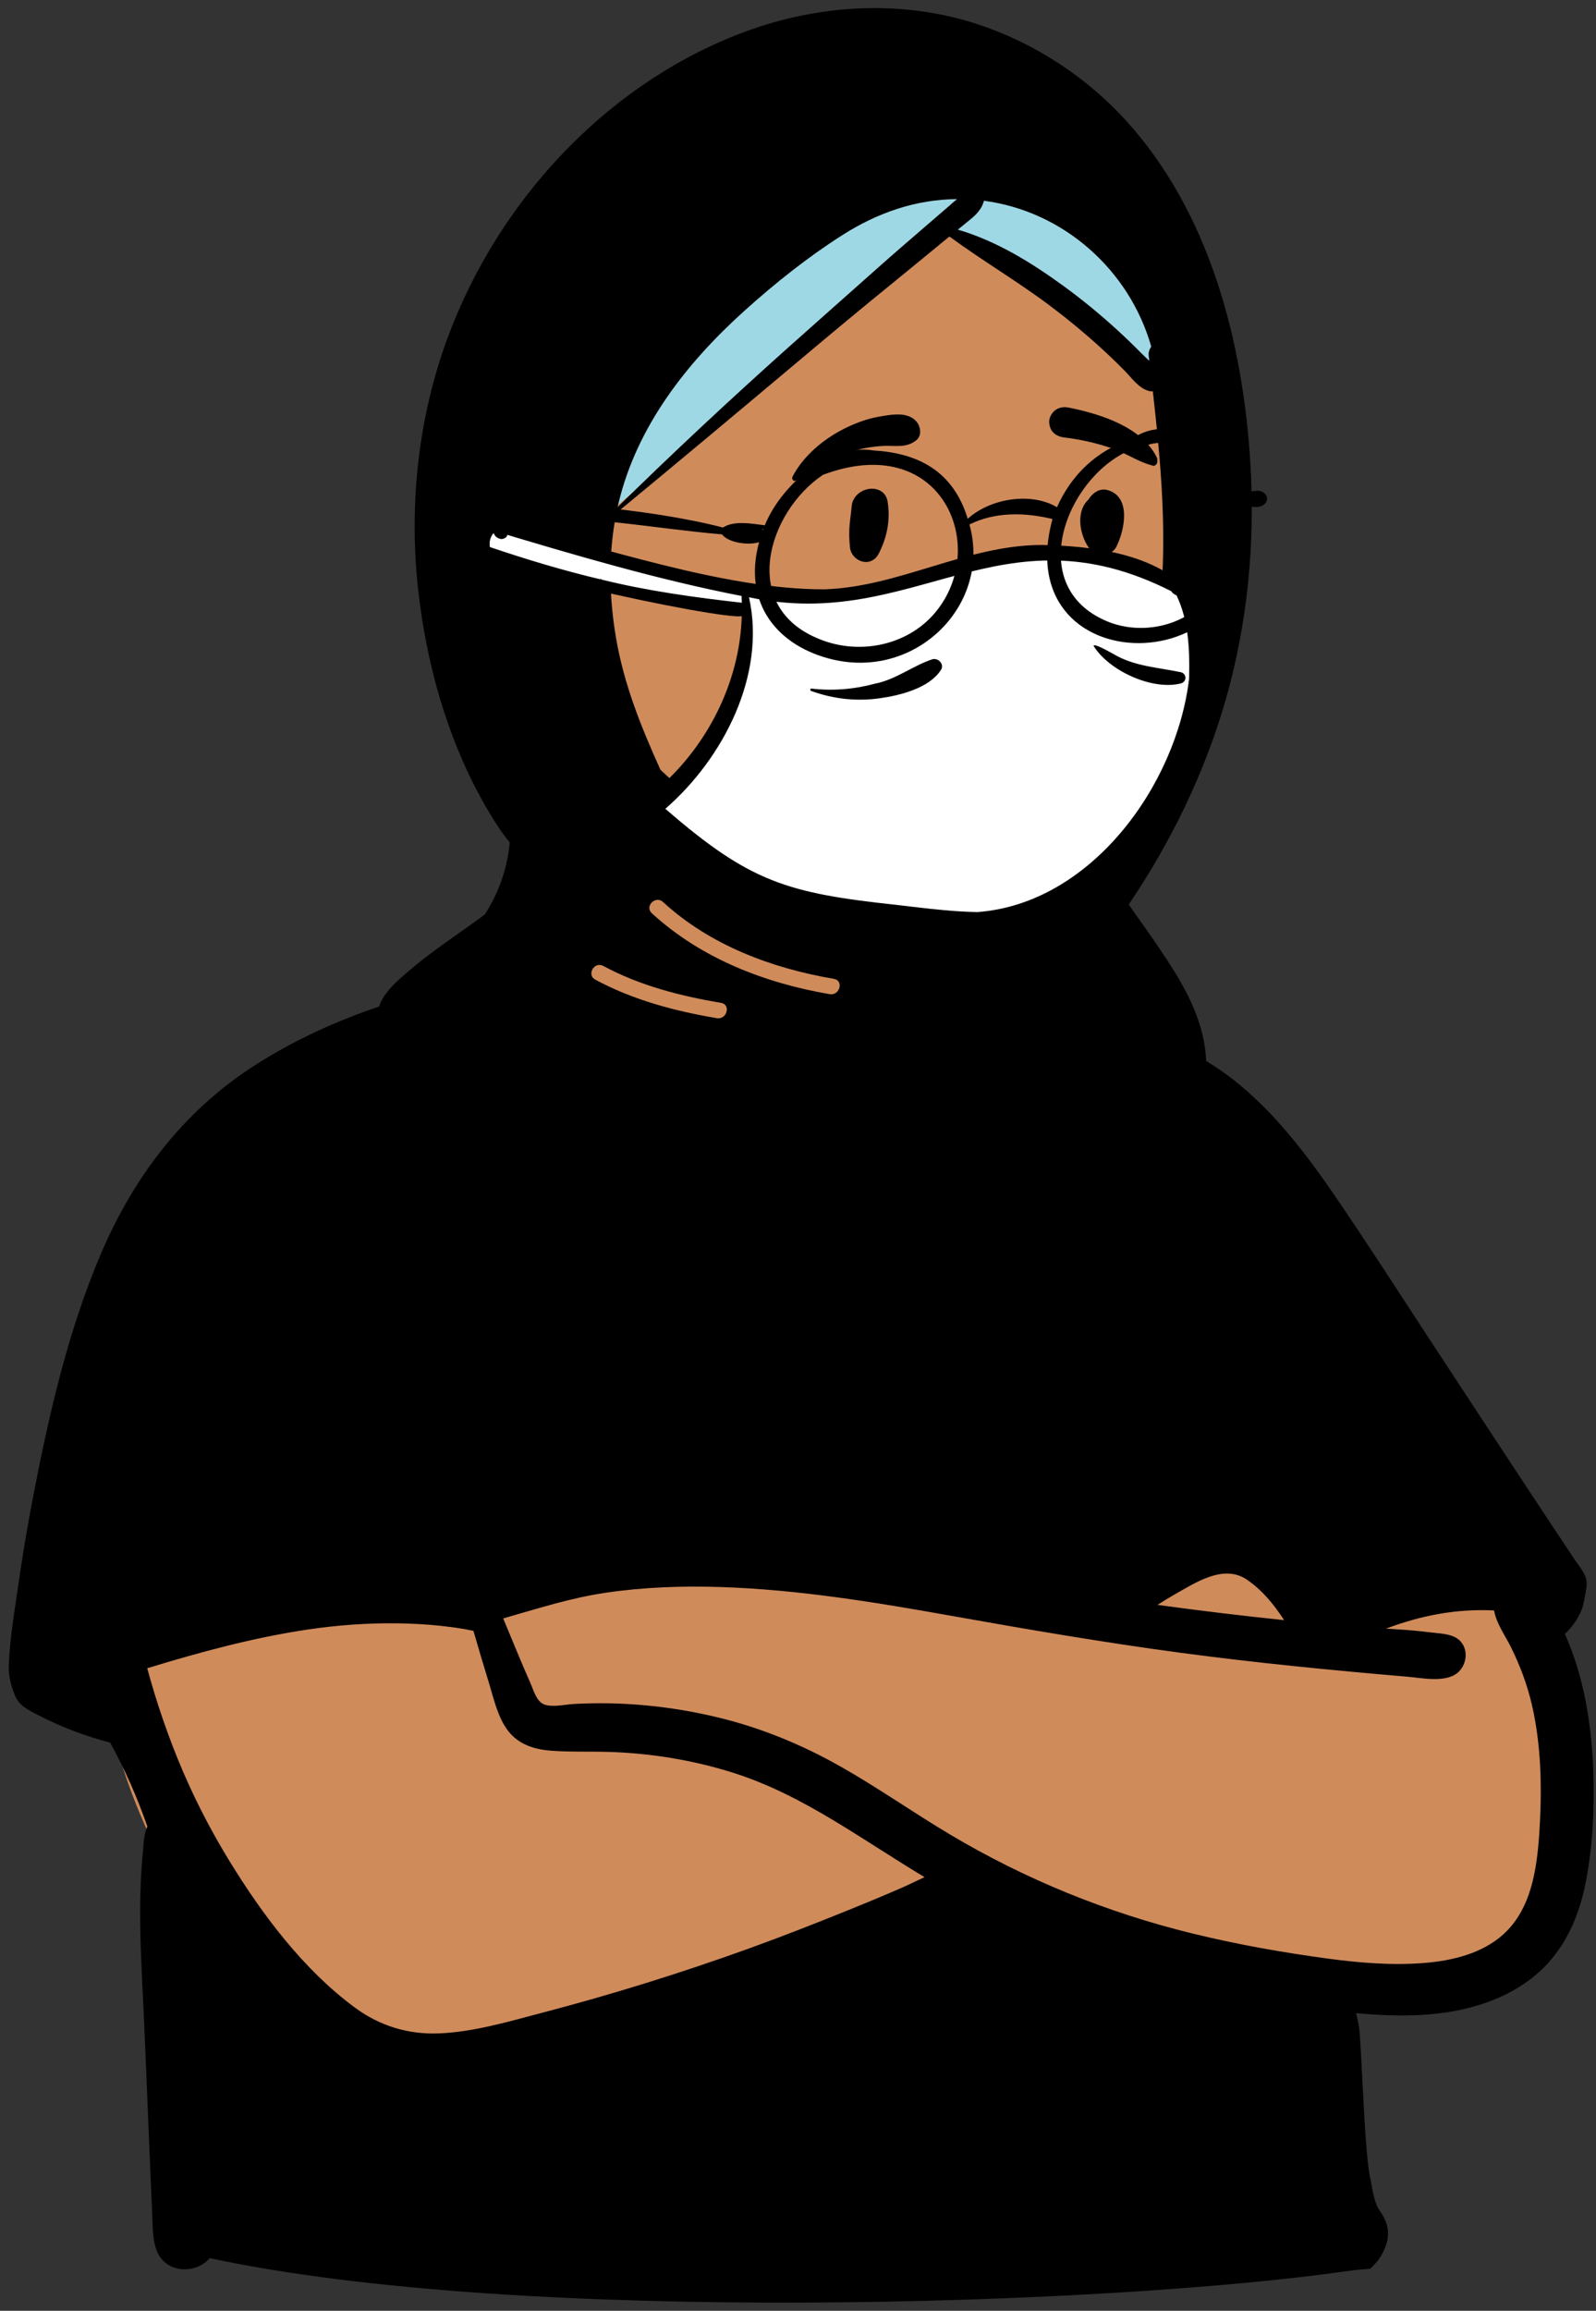 <?xml version="1.0" encoding="UTF-8"?>
<svg width="170px" height="246px" viewBox="0 0 170 246" version="1.1" xmlns="http://www.w3.org/2000/svg" xmlns:xlink="http://www.w3.org/1999/xlink">
    <rect x="0" y="0" width="170" height="246" fill="#333333" stroke="none"/>
    <!-- Generator: Sketch 62 (91390) - https://sketch.com -->
    <title>bust-mask-16</title>
    <desc>Created with Sketch.</desc>
    <g id="Introduction" stroke="none" stroke-width="1" fill="none" fill-rule="evenodd">
        <g id="busts-covid-19" transform="translate(-1013, -233)">
            <g id="a-person/bust" transform="translate(974, 188)">
                <g id="body/Tee-Arms-Crossed" transform="translate(31.056, 135.053)" fill-rule="evenodd">
                    <path d="M139.423,46.07 C137.588,45.415 135.82,44.659 134.208,43.548 C129.564,40.089 126.536,34.885 123.674,29.954 C119.644,22.782 116.773,15.14 114.788,7.168 C113.935,3.743 113.645,-0.228 111.707,-3.265 C107.315,-9.624 94.434,-8.8 87.594,-7.684 C83.014,-6.873 82.067,-1.745 81.027,2.049 C80.161,5.202 79.594,8.39 79.118,11.622 C77.985,12.366 76.707,12.971 75.488,13.498 C62.208,17.572 59.874,25.124 54.802,36.79 C46.235,53.747 22.988,60.386 19.476,80.453 C17.214,93.702 23.648,106.166 30.281,117.18 C36.458,129.21 45.082,134.984 58.817,132.142 C71.699,129.251 84.079,124.415 96.734,120.678 C102.864,119.171 108.984,115.249 115.431,116.617 C128.717,119.601 142.367,121.005 155.983,120.617 C175.099,121.391 175.096,103.036 173.134,88.822 C171.76,66.702 160.607,52.498 139.423,46.07 L139.423,46.07 Z" id="✋-Skin" fill="#D08B5B"></path>
                    <path d="M140.701,78.077 C142.298,79.134 143.641,80.736 144.72,82.423 C140.217,81.954 135.723,81.414 131.238,80.799 C131.825,80.423 132.418,80.056 133.024,79.71 C135.235,78.463 138.231,76.444 140.701,78.077 Z M65.894,91.392 C65.069,91.069 64.75,89.81 64.428,89.089 C63.42,86.827 62.5,84.527 61.543,82.242 C65.177,81.206 68.712,80.056 72.477,79.504 C76.525,78.91 80.634,78.766 84.72,78.9 C92.996,79.17 101.195,80.523 109.332,81.974 C117.459,83.423 125.586,84.815 133.77,85.908 C141.788,86.979 149.832,87.762 157.891,88.45 C159.456,88.584 162.067,89.147 163.326,87.914 C164.323,86.938 164.355,85.138 163.108,84.344 C162.331,83.849 161.205,83.842 160.317,83.728 C159.199,83.584 158.077,83.488 156.952,83.414 C156.494,83.383 156.035,83.355 155.577,83.328 C159.257,81.94 163.1,81.183 167.089,81.394 C167.315,82.765 168.331,84.175 168.887,85.306 C169.859,87.28 170.616,89.278 171.113,91.424 C172.152,95.911 172.197,100.567 171.904,105.143 C171.634,108.959 171.055,113.179 168.064,115.881 C165.799,117.927 162.603,118.684 159.638,118.923 C156.192,119.199 152.693,118.904 149.277,118.442 C144.484,117.793 139.669,116.936 134.971,115.787 C125.872,113.562 117.15,110.022 109.103,105.222 C105.178,102.881 101.434,100.247 97.456,97.996 C93.402,95.701 89.089,93.921 84.56,92.815 C79.491,91.578 74.193,91.05 68.983,91.355 C68.079,91.408 66.773,91.736 65.894,91.392 Z M60.02,89.095 C60.553,90.824 60.96,92.798 62.097,94.251 C63.223,95.691 64.922,96.199 66.682,96.327 C68.804,96.481 70.951,96.382 73.077,96.461 C77.439,96.624 81.741,97.332 85.91,98.632 C89.796,99.844 93.403,101.734 96.878,103.83 C100.09,105.769 103.209,107.851 106.423,109.784 C105.568,110.176 104.722,110.601 103.872,110.97 C102.088,111.745 100.294,112.492 98.491,113.221 C94.937,114.659 91.367,116.061 87.761,117.364 C80.49,119.99 73.099,122.286 65.619,124.241 C62.051,125.173 58.433,126.262 54.727,126.417 C51.44,126.555 48.396,125.625 45.745,123.671 C40.248,119.616 35.874,113.764 32.338,107.991 C30.238,104.561 28.404,100.958 26.888,97.232 C26.121,95.348 25.426,93.435 24.8,91.499 C24.506,90.59 24.228,89.676 23.964,88.758 C23.848,88.355 23.737,87.95 23.627,87.544 C29.248,85.828 34.937,84.279 40.759,83.419 C43.867,82.96 47.017,82.727 50.159,82.761 C51.719,82.778 53.278,82.862 54.83,83.023 C55.665,83.11 56.496,83.221 57.325,83.36 C57.667,83.417 58.019,83.501 58.371,83.563 C58.91,85.41 59.454,87.256 60.02,89.095 Z M176.226,81.75 C176.529,81.137 176.657,80.533 176.766,79.866 C176.848,79.357 177.068,78.64 176.876,77.979 C176.66,77.239 176.073,76.577 175.652,75.945 C175.186,75.247 174.721,74.549 174.257,73.85 C173.328,72.453 172.401,71.054 171.476,69.655 C167.697,63.94 163.944,58.208 160.185,52.48 C156.849,47.397 153.569,42.268 150.131,37.253 C147.192,32.965 143.988,28.747 139.965,25.412 C134.878,21.195 128.82,19.209 122.493,17.659 C121.802,16.941 120.879,16.55 119.892,16.629 C118.498,15.047 117.39,13.943 116.888,11.932 C116.648,10.968 116.723,8.261 115.785,7.691 C114.671,7.014 114.089,7.91 113.782,8.921 C112.754,12.3 113.934,16.844 116.649,20.229 C115.505,24.183 113.989,29.804 111.283,32.972 C108.386,36.364 104.38,37.42 100.058,37.49 C91.814,37.622 83.58,34.558 77.292,29.246 C75.381,27.632 73.606,25.829 72,23.911 C70.796,22.472 69.371,20.252 68.429,18.574 C68.429,17.92 67.657,17.236 75.515,16.708 C83.373,16.179 83.968,5.416 84.143,3.951 C84.285,2.762 84.889,0.915 84.051,-0.055 C83.695,-0.467 82.966,-0.533 82.515,-0.253 C81.665,0.275 81.385,1.626 81.118,2.543 C80.744,3.827 79.52,11.801 77.201,12.724 C76.115,13.156 74.87,13.165 73.722,13.244 C72.303,13.344 70.882,13.416 69.47,13.581 C68.949,13.642 68.38,13.811 67.866,13.815 C67.532,13.819 67.187,13.656 66.864,13.542 C65.773,13.156 64.682,13.446 63.559,13.597 C53.621,14.933 43.389,17.982 34.913,23.468 C27.443,28.304 22.179,35.258 18.706,43.39 C15.163,51.688 13.131,60.661 11.429,69.494 C10.859,72.454 10.361,75.428 9.933,78.411 C9.52,81.294 9.003,84.242 8.879,87.154 C8.83,88.306 9.105,89.377 9.529,90.429 C10.006,91.614 11.133,92.081 12.215,92.634 C14.589,93.849 17.093,94.791 19.673,95.458 C21.25,98.327 22.576,101.308 23.642,104.401 C23.247,105.185 23.239,106.356 23.162,107.118 C22.974,109.015 22.893,110.922 22.876,112.828 C22.842,116.648 23.072,120.465 23.252,124.279 C23.434,128.148 24.041,143.411 24.14,145.275 C24.217,146.723 24.113,148.748 24.876,150.034 C26.048,152.01 28.939,151.943 30.279,150.341 C63.559,157.498 126.115,155.342 151.31,151.741 C154.588,151.273 153.558,151.793 154.392,150.964 C155.018,150.342 155.55,149.276 155.723,148.42 C155.954,147.277 155.581,146.243 154.927,145.318 C154.239,144.346 154.114,142.771 153.859,141.615 C153.255,138.882 152.954,126.88 152.672,125.55 C152.584,125.135 152.499,124.697 152.396,124.259 C157.018,124.697 161.833,124.697 166.23,123.15 C168.723,122.273 171.048,120.896 172.838,118.929 C175.005,116.548 176.211,113.55 176.831,110.421 C177.631,106.386 177.801,102.207 177.644,98.105 C177.425,93.258 176.622,88.342 174.627,83.891 C175.283,83.281 175.834,82.546 176.226,81.75 Z" id="🖍-Ink" fill="#000000"></path>
                </g>
                <g id="head/Hijab" transform="translate(78.592, 38.043)" fill-rule="evenodd">
                    <path d="M54.873,22.228 C86.605,23.236 88.518,38.345 88.518,63.685 C88.518,89.025 72.058,104.993 65.996,107.781 C59.935,110.569 43.975,122.545 29.573,117.026 C15.17,111.507 19.341,88.191 19.341,78.172 C19.341,68.154 23.142,21.221 54.873,22.228 Z" id="✋-Skin" fill="#D08B5B"></path>
                    <path d="M24.203,62.442 C30.764,35.622 42.742,22.537 60.135,23.186 C86.225,24.16 85.95,50.819 84.313,48.389 C83.244,46.801 75.757,41.253 61.852,31.746 L60.992,31.158 L24.203,62.442 Z" id="🧕-hijab" fill="#9FD8E5"></path>
                    <path d="M67.746,99.459 C61.919,102.72 55.247,102.847 48.979,100.794 C45.22,99.567 41.773,97.669 38.547,95.399 C35.741,93.422 33.237,91.231 30.755,88.904 C28.712,84.387 26.893,79.879 26.041,74.965 C25.278,70.554 25.177,65.974 26.062,61.572 C32.611,56.172 39.119,50.728 45.618,45.267 C48.928,42.485 52.246,39.719 55.605,36.996 C57.31,35.614 58.999,34.211 60.698,32.822 C60.979,32.594 61.257,32.366 61.537,32.137 C65.045,34.711 68.806,36.918 72.289,39.535 C74.113,40.906 75.886,42.367 77.574,43.903 C78.46,44.708 79.325,45.539 80.168,46.391 C80.939,47.169 81.683,48.284 82.778,48.578 C82.927,48.618 83.069,48.627 83.201,48.608 C84.664,61.449 85.704,75.316 79.436,86.978 C76.702,92.066 72.825,96.614 67.746,99.459 Z M29.838,104.178 C29.036,103.441 30.232,102.249 31.031,102.983 C36.05,107.591 42.611,110.034 49.238,111.165 C50.307,111.348 49.851,112.977 48.79,112.795 C41.87,111.615 35.07,108.982 29.838,104.178 Z M23.816,111.249 C22.858,110.734 23.711,109.275 24.667,109.789 C28.577,111.892 32.866,112.984 37.216,113.722 C38.286,113.903 37.83,115.532 36.768,115.352 C32.27,114.589 27.856,113.422 23.816,111.249 Z M39.73,40.019 C42.974,37.1 46.461,34.322 50.145,31.979 C53.872,29.607 57.943,28.189 62.343,28.155 C62.035,28.403 61.742,28.677 61.445,28.933 C60.614,29.645 59.785,30.362 58.957,31.076 C57.3,32.507 55.638,33.936 54.002,35.39 C50.781,38.256 47.549,41.107 44.334,43.979 C38.155,49.5 32.109,55.14 26.193,60.944 C26.225,60.803 26.259,60.661 26.292,60.52 C28.251,52.319 33.578,45.554 39.73,40.019 Z M65.163,28.513 C65.184,28.449 65.199,28.388 65.208,28.329 C73.651,29.432 80.703,35.66 83.035,43.861 C82.832,44.144 82.721,44.48 82.763,44.837 C82.784,45.017 82.805,45.199 82.826,45.378 C82.537,45.091 82.24,44.822 81.987,44.567 C81.146,43.713 80.284,42.882 79.398,42.073 C77.587,40.418 75.707,38.871 73.725,37.427 C70.278,34.917 66.546,32.609 62.437,31.404 C62.707,31.182 62.977,30.96 63.249,30.74 C64.061,30.078 64.814,29.533 65.163,28.513 Z M80.301,19.744 C75.117,14.065 67.938,9.905 60.378,8.46 C53.159,7.077 45.686,7.988 38.866,10.675 C24.595,16.297 13.335,28.659 8.062,42.984 C4.989,51.33 3.981,60.479 4.904,69.314 C5.823,78.108 8.465,87.19 13.272,94.672 C13.712,95.357 14.195,96.014 14.701,96.65 C14.475,99.233 13.615,101.764 12.262,103.967 C12.189,104.085 12.112,104.201 12.036,104.317 C10.651,105.357 9.213,106.333 7.81,107.341 C6.593,108.215 5.389,109.111 4.246,110.078 C3.166,110.991 1.912,112.008 1.181,113.241 C0.583,114.25 0.338,115.623 1.156,116.586 C2.141,117.746 3.81,117.337 5.145,117.337 C5.259,117.337 5.373,117.34 5.487,117.341 C5.888,117.593 6.3,117.822 6.7,118.034 C10.742,120.182 14.798,122.306 18.858,124.419 C26.946,128.631 34.999,133.013 43.253,136.891 C47.077,138.69 51.171,140.262 55.455,140.256 C59.474,140.249 63.106,138.649 66.243,136.217 C69.818,133.446 72.808,129.927 75.709,126.478 C76.868,125.097 78.005,123.701 79.12,122.284 C81.262,121.568 83.387,121.359 85.297,122.741 C86.83,123.851 88.849,122.342 88.885,120.676 C88.898,120.085 88.873,119.501 88.809,118.926 C88.426,115.375 86.693,112.163 84.74,109.183 C83.674,107.553 82.55,105.953 81.42,104.368 C81.154,103.994 80.893,103.62 80.64,103.24 C85.179,96.54 88.78,89.111 90.993,81.348 C93.319,73.179 94.109,64.708 93.591,56.244 C92.794,43.271 89.244,29.542 80.301,19.744 Z" id="🖍-Ink" fill="#000000"></path>
                </g>
                <g id="face/Smile" transform="translate(112.183, 77.354)" fill="#000000" fill-rule="evenodd">
                    <path d="M30.969,50.92 C29.549,50.34 28.282,49.373 27.355,48.138 C27.033,47.709 26.95,47.256 27.017,46.841 C27.093,46.375 27.369,45.952 27.745,45.669 C28.122,45.384 28.594,45.244 29.05,45.316 C29.447,45.378 29.841,45.595 30.154,46.045 L30.219,46.135 C30.77,46.881 31.487,47.492 32.305,47.886 C33.093,48.266 33.975,48.444 34.887,48.341 C36.624,48.144 37.822,47.204 39.095,45.928 C39.253,45.767 39.41,45.6 39.569,45.432 C39.669,45.278 39.808,45.18 39.963,45.128 C40.134,45.071 40.328,45.074 40.506,45.136 C40.677,45.196 40.83,45.309 40.933,45.46 C41.03,45.604 41.085,45.781 41.068,45.984 C40.951,47.307 40.26,48.488 39.278,49.415 C38.187,50.444 36.741,51.157 35.38,51.407 C33.881,51.682 32.353,51.485 30.969,50.92 L30.969,50.92 Z M36.088,30.512 C37.683,31.482 40.114,33.744 38.397,36.149 C36.377,38.27 33.469,35.838 32.035,34.739 C30.706,33.887 29.213,36.078 30.446,37.074 C40.803,44.745 45.006,30.766 36.894,29.371 C36.001,29.218 35.67,30.212 36.088,30.512 Z M17.527,21.589 C17.704,19.4 21.036,18.903 21.367,21.069 C21.664,23.009 21.315,24.791 20.441,26.538 C19.607,28.207 17.509,27.428 17.35,25.909 C17.137,23.872 17.418,22.95 17.527,21.589 Z M42.893,20.62 C43.358,20.011 44.028,19.595 44.832,19.83 C47.343,20.564 46.603,24.13 45.721,25.866 C45.242,26.809 43.693,27.048 42.993,26.218 C41.852,24.864 41.306,22.161 42.756,20.828 C42.796,20.759 42.839,20.69 42.893,20.62 Z M20.406,12.011 L20.803,11.942 C22.03,11.729 23.555,11.525 24.423,12.512 C24.884,13.036 25.042,14.008 24.423,14.509 C23.335,15.39 22.131,15.049 20.827,15.123 C19.752,15.185 18.719,15.363 17.683,15.659 C15.412,16.309 13.561,17.494 11.621,18.796 C11.366,18.967 11.107,18.641 11.228,18.403 C12.348,16.209 14.518,14.406 16.692,13.307 C17.853,12.721 19.122,12.234 20.406,12.011 Z M40.604,11.028 L40.908,11.09 C44.211,11.781 48.504,13.161 50.068,16.407 C50.128,16.866 50.065,16.965 50.013,17.029 L49.996,17.05 C49.954,17.105 49.92,17.181 49.722,17.243 C49.666,17.23 49.611,17.216 49.554,17.202 C48.837,17.014 48.27,16.755 47.721,16.486 L47.125,16.192 C46.434,15.853 45.737,15.527 44.998,15.286 C43.422,14.771 41.8,14.409 40.153,14.215 C39.797,14.173 39.453,14.053 39.182,13.846 C38.924,13.65 38.728,13.379 38.638,13.018 C38.522,12.551 38.555,12.198 38.806,11.777 C38.994,11.46 39.263,11.241 39.573,11.115 C39.888,10.987 40.247,10.957 40.604,11.028 Z" id="🖍-Ink"></path>
                </g>
                <g id="facial-hair/*-None" transform="translate(104.577, 109.479)"></g>
                <g id="mask/medical-mask" transform="translate(83.451, 97.432)" fill-rule="evenodd">
                    <path d="M83.083,14.87 C82.684,9.822 76.322,7.684 73.153,7.05 C62.601,4.568 53.623,10.935 41.04,11.065 C39.77,11.085 36.139,10.871 34.45,10.425 C25.881,8.477 17.321,6.405 8.913,3.851 C7.677,4.14 7.312,5.754 8.16,6.674 C16.213,9.531 28.533,12.089 35.038,12.38 C34.914,20.788 30.477,29.242 24.35,33.891 C34.094,44.671 56.82,48.216 70.195,42.558 C76.774,40.583 83.716,22.901 83.083,14.87" id="🎨-Color" fill="#FFFFFF"></path>
                    <path d="M8.234,4.105 C7.871,4.091 8.082,3.034 8.899,3.185 C19.429,5.649 32.549,10.341 43.373,10.307 C51.335,10.046 58.47,5.61 66.476,5.583 C71.858,5.686 78.721,6.452 82.488,10.772 C87.456,26.534 76.268,47.973 58.666,48.097 L55.334,47.856 C43.978,47.019 31.537,45.68 24.217,36.041 L24.16,36.09 L24.16,36.09 C23.065,35.356 23.126,33.769 24.057,32.953 L24.084,32.996 L24.084,32.996 C24.102,32.968 24.122,32.94 24.141,32.912 L24.129,32.875 L24.129,32.875 C24.487,32.499 24.894,32.148 25.264,31.833 L25.266,31.839 L25.266,31.839 C30.762,27.258 34.351,20.331 34.557,13.158 C32.738,13.658 2.166,7.318 7.623,5.771 C11.527,7.091 15.453,8.283 19.459,9.232 C19.526,9.194 19.622,9.204 19.659,9.279 C24.559,10.485 29.558,11.174 34.564,11.732 C34.559,11.493 34.549,11.254 34.537,11.014 C25.637,9.281 16.912,6.708 8.234,4.105 Z M80.302,10.502 C62.046,1.276 52.985,14.906 35.329,11.153 C37.176,19.397 32.615,28.285 26.42,33.671 C35.422,41.465 39.317,42.645 51.125,43.91 L52.668,44.094 C54.987,44.369 57.328,44.625 59.654,44.665 C71.722,43.787 80.841,31.226 82.205,19.846 L82.212,19.532 C82.274,16.644 82.141,13.587 80.862,10.941 C80.626,10.859 80.422,10.711 80.302,10.502 Z M54.887,17.744 C55.518,17.602 56.162,18.291 55.771,18.894 C54.507,20.843 51.417,21.599 49.256,21.905 C46.753,22.26 44.326,21.98 41.949,21.126 C41.821,21.08 41.831,20.855 41.983,20.873 C44.241,21.142 46.568,20.945 48.762,20.347 C50.986,19.914 52.782,18.434 54.887,17.744 Z M72.04,16.34 C72.029,15.969 73.85,17.041 74.138,17.186 C76.362,18.521 78.936,18.619 81.388,19.143 C81.96,19.363 81.959,20.09 81.388,20.309 C78.327,21.124 73.682,18.986 72.04,16.34 Z" id="🖍-Ink" fill="#000000"></path>
                </g>
                <g id="accessories/Glasses-2" transform="translate(88.521, 88.978)" fill="#000000" fill-rule="evenodd">
                    <path d="M78.657,20.175 C76.092,22.826 71.81,23.587 68.398,22.165 C59.635,18.503 63.924,7.079 70.682,4.012 C71.526,3.801 72.654,3.302 73.682,3.188 C73.775,3.143 73.977,3.275 74.223,3.15 C81.674,3.982 83.371,15.554 78.657,20.175 M50.394,20.854 C47.517,24.671 42.169,25.849 37.799,24.074 C29.166,20.673 32.228,10.543 38.135,6.572 C50.611,1.882 55.764,13.815 50.394,20.854 M31.68,12.396 C31.672,12.392 31.664,12.39 31.656,12.386 C31.702,12.366 31.747,12.346 31.793,12.326 C31.778,12.364 31.762,12.403 31.747,12.441 C31.725,12.426 31.705,12.408 31.68,12.396 M84.596,8.27 C83.892,8.271 82.875,8.387 82.291,8.876 C80.854,4.025 75.546,-0.465 70.93,2.809 C67.296,3.978 64.598,6.572 63.065,10.02 C60.301,8.375 55.955,9.077 53.558,11.252 C51.989,6.063 48.125,4.246 43.527,3.978 C38.508,3.156 33.506,8.032 31.945,11.944 C30.647,11.796 28.708,11.383 27.487,12.184 C19.563,10.105 5.709,8.959 4.098,10.114 C2.95,10.555 2.32,13.265 3.924,13.412 C5.321,13.213 3.761,11.425 5.169,11.23 C12.674,10.765 19.96,12.277 27.385,12.911 C28.048,13.803 30.19,14.102 31.333,13.743 C29.533,20.379 33.418,24.893 39.24,26.246 C48.254,28.317 56.096,20.25 53.739,11.86 C56.47,10.501 59.611,10.559 62.585,11.275 C57.615,29.576 87.077,28.755 82.476,9.503 C85.538,11.027 86.203,8.577 84.596,8.27" id="🖍-Ink"></path>
                </g>
            </g>
        </g>
    </g>
</svg>